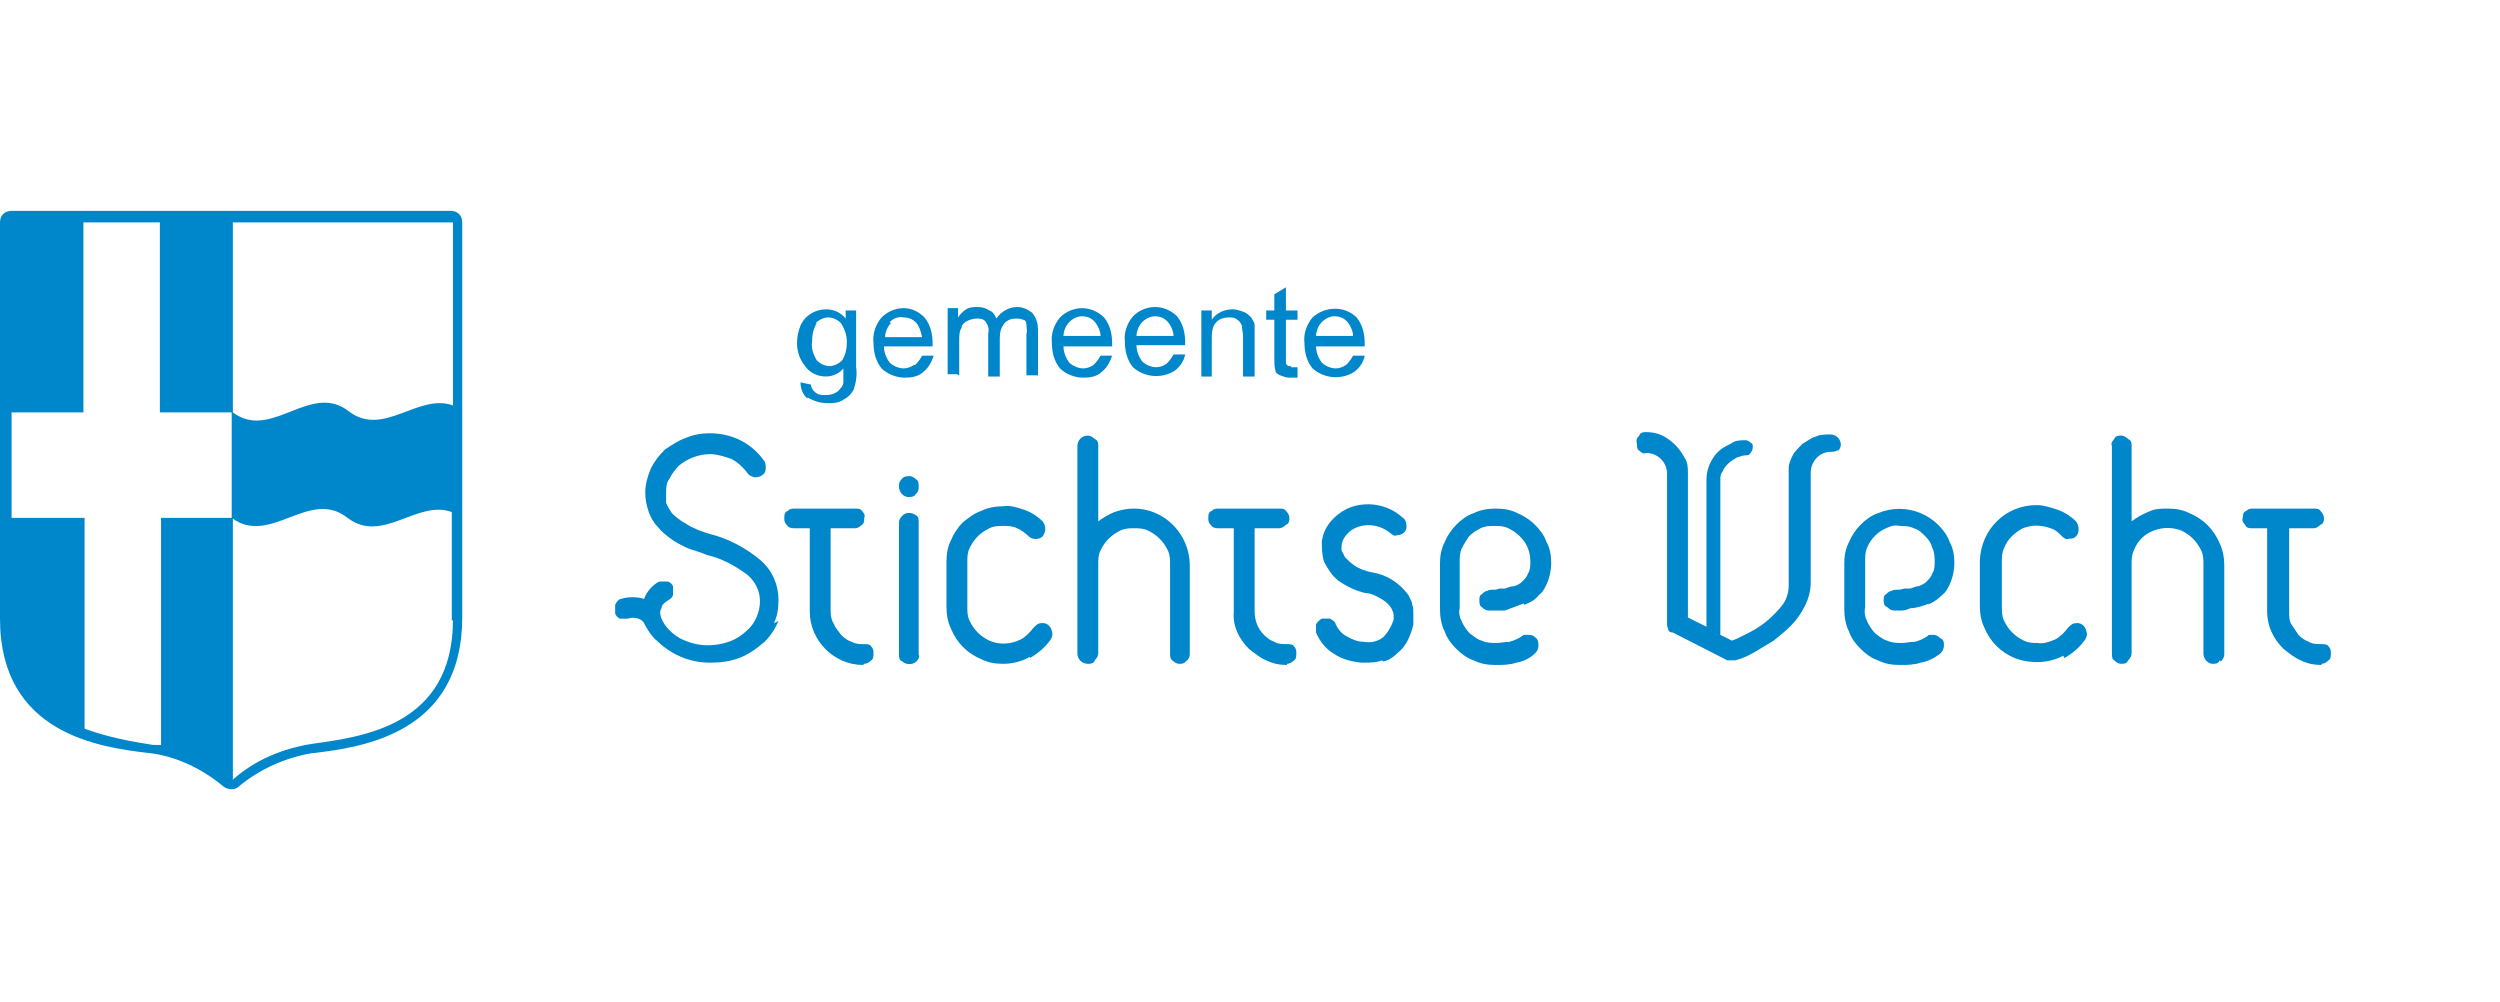 <?xml version="1.0" encoding="UTF-8"?>
<svg id="Laag_1" data-name="Laag 1" xmlns="http://www.w3.org/2000/svg" version="1.1" viewBox="0 0 215.8 86.5">
  <defs>
    <style>
      .cls-1 {
        fill: #0086cb;
        stroke-width: 0px;
      }
    </style>
  </defs>
  <path class="cls-1" d="M39.1,35h0c-3-1.1-6,2.8-9,.5-3.2-2.5-6.5,2.3-9.7.3l-.3-.2v-16.4h19v15.8ZM39.1,53.5c0,9.2-7.9,10.1-12.1,10.7-2.6.4-5,1.4-6.9,3.1h0v-22.6h-6.2v19.6h-.7c-2-.3-4-.7-5.9-1.4v-18.2H1v-9.1h6.2v-16.4h6.6v16.4h6.2v9.1h0c3.3,2.5,6.7-2.6,10,0,3,2.3,6-1.6,9-.5h0v9.4ZM39.1,18.2H1c-.6,0-1,.4-1,1v34.2c0,10,8.7,11.1,12.8,11.6h.1c2.4.3,4.6,1.4,6.4,2.9.4.3,1,.3,1.3,0,1.8-1.5,4-2.5,6.4-2.9h.1c4.2-.5,12.8-1.7,12.8-11.7V19.2c0-.6-.4-1-1-1"/>
  <path class="cls-1" d="M114.1,27.8c.3-.3.7-.5,1.1-.5.5,0,.9.2,1.2.6.2.3.4.7.4,1.1h-3.2c0-.4.2-.9.5-1.2M116.2,31.5c-.3.2-.6.3-.9.3-.4,0-.9-.2-1.2-.5-.3-.4-.5-.9-.5-1.4h4.2v-.3c0-.8-.2-1.6-.7-2.2-1-1-2.7-1-3.8,0-.5.6-.8,1.4-.7,2.2,0,.8.2,1.6.7,2.2,1,.9,2.5,1,3.6.3.4-.3.8-.8.9-1.4h-1c-.1.2-.3.5-.6.8M111.5,31.6c-.1,0-.2,0-.3,0,0,0-.1-.1-.2-.2,0-.2,0-.4,0-.5v-3.3h1v-.8h-1v-2l-1,.6v1.4h-.7v.8h.7v3.3c0,.4,0,.8.1,1.1,0,.2.2.3.4.4.3.1.5.2.8.2.2,0,.5,0,.7,0v-.9h-.6M104.6,32.4v-3.1c0-.5,0-1.1.4-1.5.3-.3.7-.4,1.1-.4.2,0,.5,0,.7.2.2.1.3.3.4.5,0,.3.1.6.1.9v3.5h1v-3.5c0-.3,0-.6,0-.9,0-.3-.2-.5-.3-.7-.2-.2-.4-.4-.7-.5-.3-.1-.6-.2-.9-.2-.7,0-1.4.3-1.8.9v-.8h-.9v5.7h.9ZM98.6,27.8c.3-.3.7-.5,1.1-.5.5,0,.9.2,1.2.6.2.3.4.7.4,1.1h-3.2c0-.4.2-.9.5-1.2M100.7,31.4c-.3.2-.6.3-.9.3-.4,0-.9-.2-1.2-.5-.3-.4-.5-.9-.5-1.4h4.2v-.3c0-.8-.2-1.6-.7-2.2-.5-.5-1.2-.8-1.9-.8-.7,0-1.4.3-1.9.8-.5.6-.8,1.4-.7,2.2,0,.8.2,1.6.7,2.2,1,.9,2.5,1,3.6.3.4-.3.8-.8.9-1.4h-1c-.1.2-.3.5-.6.8M92.3,27.8c.3-.3.7-.5,1.1-.5.5,0,.9.2,1.2.6.2.3.4.7.4,1.1h-3.2c0-.4.2-.9.5-1.2M94.4,31.5c-.3.2-.6.3-.9.3-.4,0-.9-.2-1.2-.5-.3-.4-.5-.9-.5-1.4h4.2v-.3c0-.8-.2-1.6-.7-2.2-.5-.5-1.2-.8-1.9-.8-.7,0-1.4.3-1.9.8-.5.6-.8,1.4-.7,2.2,0,.8.2,1.6.7,2.2.5.5,1.3.8,2,.8.6,0,1.2-.1,1.6-.5.4-.3.7-.8.9-1.4h-1c-.1.2-.3.5-.6.8M82.8,32.4v-3c0-.4,0-.8.2-1.1,0-.3.3-.5.5-.6.2-.1.5-.2.8-.2.3,0,.6,0,.8.3.2.3.3.6.2,1v3.7h1v-3.3c0-.5.1-.9.4-1.3.3-.3.6-.4,1-.4.2,0,.4,0,.6.1.2,0,.3.2.3.4,0,.3.1.6,0,.8v3.6h1v-3.9c0-.5-.1-1-.5-1.5-.4-.3-.8-.5-1.3-.5-.7,0-1.4.4-1.8,1-.1-.3-.3-.6-.6-.7-.3-.2-.6-.3-1-.3-.3,0-.7,0-1,.2-.3.2-.5.4-.7.7v-.8h-.9v5.7h.8ZM76.8,27.8c.3-.3.7-.5,1.2-.4.5,0,.9.2,1.2.6.2.3.3.7.4,1.1h-3.2c0-.4.2-.9.5-1.2M78.9,31.5c-.3.2-.6.3-.9.3-.4,0-.9-.2-1.2-.5-.3-.4-.5-.9-.5-1.4h4.2v-.3c0-.8-.2-1.6-.7-2.2-.5-.5-1.1-.8-1.8-.8-.7,0-1.4.3-1.9.8-.5.6-.8,1.4-.7,2.2,0,.8.2,1.6.7,2.2.5.5,1.3.8,2,.8.6,0,1.2-.1,1.6-.5.4-.3.7-.8.9-1.4h-1c-.1.2-.3.5-.6.8M70.4,27.9c.3-.3.7-.5,1.1-.5.4,0,.8.2,1.1.5.3.5.5,1,.5,1.6,0,.6-.1,1.1-.4,1.6-.3.3-.7.5-1.1.5-.4,0-.8-.2-1.1-.5-.3-.5-.5-1.1-.4-1.6,0-.6.1-1.1.4-1.6M69.7,34.3c.5.3,1.1.5,1.7.5.5,0,1,0,1.4-.3.4-.2.7-.5.9-.9.2-.6.3-1.3.2-1.9v-4.9h-.9v.7c-.4-.5-1-.8-1.7-.8-.9,0-1.8.5-2.2,1.4-.2.5-.3,1-.3,1.5,0,.7.2,1.4.7,2,.4.6,1.1.9,1.8.9.6,0,1.2-.3,1.5-.7,0,.4,0,.8,0,1.2,0,.3-.3.6-.5.8-.3.2-.6.3-1,.3-.4,0-.7,0-1-.3-.2-.2-.3-.4-.3-.6l-.9-.2c0,.5.2,1.1.6,1.4"/>
  <path class="cls-1" d="M131.6,52.2c.5-.2.9-.4,1.2-.8.4-.3.6-.7.8-1.2.2-.5.3-1.1.3-1.6,0-.6-.1-1.3-.4-1.8-.2-.6-.6-1.1-1-1.5-.4-.4-1-.8-1.5-1-.6-.3-1.2-.4-1.9-.4-.6,0-1.3.1-1.9.4-.6.2-1.1.6-1.5,1-.4.4-.8,1-1,1.5-.3.6-.4,1.2-.4,1.8v4c0,.6.1,1.3.4,1.9.2.6.6,1.1,1,1.5.4.4.9.8,1.5,1,.6.3,1.2.4,1.9.4.6,0,1.2,0,1.8-.2.6-.1,1.2-.4,1.6-.8.2-.2.3-.4.3-.7,0-.2,0-.5-.3-.7-.2-.2-.4-.2-.6-.2,0,0-.2,0-.3,0,0,0-.1,0-.2.1-.3.2-.7.4-1.1.5-.4,0-.8.1-1.1.1-.4,0-.9,0-1.3-.2-.4-.1-.7-.4-1-.6-.3-.3-.5-.6-.7-1-.2-.4-.3-.8-.2-1.2v-4c0-.4,0-.8.2-1.2.2-.4.4-.7.6-1,.3-.3.6-.5,1-.7.4-.2.8-.2,1.2-.2.4,0,.8,0,1.2.2.4.2.7.4,1,.7.6.6.9,1.3.9,2.2,0,.3,0,.7-.2,1-.1.3-.3.5-.5.7-.2.2-.4.3-.7.4-.3,0-.5.1-.8.2h-.4c-.1,0-.3.1-.4.1-.3,0-.6,0-.7.1-.2,0-.4.2-.5.3-.2.1-.2.3-.2.5,0,.2,0,.5.2.6.2.2.4.3.6.3.2,0,.5,0,.7,0h.7c.5-.2,1.1-.4,1.6-.6"/>
  <path class="cls-1" d="M119.4,57.1c.5-.1.9-.4,1.2-.7.4-.3.7-.7.9-1.1.2-.4.4-.9.5-1.4v-.4c0-.2,0-.4,0-.6,0-.2,0-.5-.1-.7,0-.3-.2-.5-.3-.8-.8-1.1-1.9-1.8-3.2-2-.5-.1-1.1-.3-1.5-.6-.3-.2-.5-.4-.8-.7-.1-.2-.2-.4-.3-.6v-.3c0-.5.3-1,.8-1.4,1-.7,2.4-.6,3.4.2.2.2.4.3.6.2.5,0,.9-.4.8-.9,0,0,0,0,0,0,0-.2-.1-.5-.3-.6-1.3-1.2-3.2-1.5-4.8-.8-.6.3-1.1.7-1.5,1.2-.4.5-.6,1-.7,1.6,0,.6,0,1.2.2,1.8.3.6.7,1.2,1.2,1.6.7.5,1.5.9,2.4,1.1.5,0,1,.3,1.5.6.3.2.5.4.7.7.1.2.2.4.2.6v.4c-.2.6-.5,1.1-.9,1.5-.5.4-1.1.5-1.7.4-.5,0-1-.2-1.5-.5-.4-.2-.7-.6-.9-1,0-.2-.3-.4-.5-.5-.2,0-.5,0-.7,0-.2.1-.4.3-.5.5,0,.2,0,.5,0,.7.3.7.8,1.4,1.5,1.8.7.5,1.5.7,2.4.8h.3c.5,0,1,0,1.5-.2"/>
  <path class="cls-1" d="M102.4,57.1c.2-.2.3-.4.3-.6v-7.7c0-2.7-2.2-4.9-4.8-4.9-.6,0-1.1.1-1.7.3-.5.2-1,.5-1.4.8v-6.5c0-.2,0-.5-.3-.6-.2-.2-.4-.3-.6-.3-.5,0-.9.4-.9.9,0,0,0,0,0,0v17.9c0,.5.4.9.9.9,0,0,0,0,0,0,.2,0,.5,0,.6-.3.2-.2.3-.4.3-.6v-7.7c0-.4,0-.8.2-1.2.2-.4.4-.7.7-1,.3-.3.6-.5,1-.7.4-.2.8-.2,1.2-.2.4,0,.8,0,1.2.2.4.2.7.4,1,.7.3.3.5.6.7,1,.2.4.2.8.2,1.2v7.7c0,.2,0,.5.2.6.2.2.4.3.6.3.2,0,.5,0,.6-.3"/>
  <path class="cls-1" d="M88.9,56.8c.7-.4,1.3-.9,1.8-1.6.1-.2.2-.4.1-.7-.1-.5-.5-.8-1-.7-.2,0-.4.2-.6.4-.3.4-.7.8-1.1,1-.8.4-1.8.5-2.7.1-.4-.2-.7-.4-1-.7-.3-.3-.5-.6-.7-1-.2-.4-.2-.8-.2-1.2v-3.9c0-.4,0-.8.2-1.2.2-.4.4-.7.7-1,.3-.3.6-.5,1-.7.4-.2.8-.2,1.2-.2.4,0,.8,0,1.2.2.4.2.7.4,1,.7.3.3.9.3,1.2,0,.3-.4.3-.9,0-1.3-.4-.4-1-.8-1.6-1-.6-.2-1.2-.4-1.8-.3-.6,0-1.3.1-1.9.4-.6.2-1.1.6-1.6,1-.4.4-.8,1-1,1.5-.3.6-.4,1.2-.4,1.9v3.9c0,.6.1,1.3.4,1.9.5,1.2,1.4,2.1,2.6,2.6.6.3,1.2.4,1.9.4.8,0,1.6-.2,2.3-.6"/>
  <path class="cls-1" d="M79.1,57.1c.2-.2.3-.4.2-.6v-11.4c0-.2,0-.5-.2-.6-.4-.3-.9-.3-1.2,0-.2.2-.3.4-.3.6v11.4c0,.2,0,.5.3.6.3.3.9.3,1.2,0,0,0,0,0,0,0"/>
  <path class="cls-1" d="M79.1,42.6c.2-.2.2-.4.2-.6,0-.2,0-.5-.2-.6-.2-.2-.4-.3-.6-.3-.2,0-.5,0-.7.3-.2.2-.2.4-.2.6,0,.5.4.9.8.9,0,0,0,0,0,0,.2,0,.5,0,.6-.2"/>
  <path class="cls-1" d="M66.8,53.8c.3-.6.4-1.3.4-2,0-1.3-.5-2.5-1.5-3.4-1.3-1.1-2.8-1.9-4.4-2.3-.7-.2-1.5-.5-2.1-.9-.4-.2-.9-.6-1.2-.9-.2-.3-.4-.6-.5-.9,0-.3,0-.5,0-.8,0-.5,0-.9.3-1.3.2-.4.5-.8.8-1.1.7-.6,1.7-1,2.7-1,.6,0,1.2.2,1.8.4.6.3,1,.7,1.4,1.2.1.2.3.3.6.4.2,0,.5,0,.7-.2.2-.1.3-.3.3-.6,0-.2,0-.5-.2-.7-.5-.7-1.2-1.3-2-1.7-.8-.4-1.7-.6-2.6-.6-.7,0-1.4.1-2.1.4-.6.2-1.2.6-1.8,1-.5.5-.9,1-1.2,1.6-.3.7-.5,1.4-.5,2.1,0,.6.1,1.1.3,1.7.2.5.4.9.8,1.3.3.4.7.7,1.1,1,.4.3.8.5,1.2.7.4.2.8.3,1.1.4s.6.2.8.3c1.3.3,2.4.9,3.5,1.7.7.6,1.1,1.4,1.1,2.3,0,.9-.4,1.9-1.1,2.5-.4.4-1,.8-1.6,1-.6.2-1.2.3-1.8.3-.8,0-1.6-.2-2.4-.6-.7-.4-1.3-1-1.6-1.7h0c-.1-.3-.2-.6,0-.9,0-.3.3-.5.6-.7.2-.1.4-.3.4-.5,0-.2,0-.5,0-.7-.1-.2-.3-.4-.5-.4-.2,0-.5,0-.7,0-.6.3-1.1.9-1.3,1.5-.6-.2-1.4-.2-2,0-.2,0-.4.3-.5.5,0,.2,0,.5,0,.7,0,.2.2.4.4.5.2,0,.5,0,.7,0,.3-.1.6-.1.9,0,.3.1.5.3.6.6h0c.3.5.6,1,1,1.3.4.4.8.7,1.3,1,1,.6,2.1.9,3.3.9.9,0,1.7-.1,2.5-.4.8-.3,1.5-.8,2.2-1.4.5-.5.9-1.1,1.2-1.8"/>
  <path class="cls-1" d="M74.5,57.4c-2.5,0-4.6-2.1-4.6-4.6h0v-7.2h-1.3c-.2,0-.5,0-.7-.3-.2-.2-.2-.4-.2-.6,0-.2,0-.5.3-.6.2-.2.4-.2.6-.2h5.2c.2,0,.5,0,.6.2.2.2.3.4.2.6,0,.2,0,.5-.2.6-.2.2-.4.3-.6.3h-2.1v7.2c0,.4.1.8.3,1.1.1.3.4.6.6.9.3.3.6.5.9.6.4.2.7.2,1.1.2.2,0,.5,0,.6.2.2.2.2.4.2.6,0,.2,0,.5-.2.6-.2.2-.4.3-.6.3"/>
  <path class="cls-1" d="M111.1,57.4c-.6,0-1.2-.1-1.8-.4-.5-.2-1-.6-1.5-1-.9-.9-1.4-2-1.3-3.2v-7.2h-1.3c-.2,0-.5,0-.7-.3-.2-.2-.2-.4-.2-.6,0-.2,0-.5.3-.6.2-.2.4-.2.6-.2h5.2c.2,0,.5,0,.6.2.2.2.3.4.3.6,0,.2,0,.5-.3.6-.2.2-.4.3-.6.3h-2.1v7.2c0,.8.3,1.5.8,2,.3.3.6.5.9.6.3.2.7.2,1.1.2.2,0,.5,0,.6.2.2.2.2.4.2.6,0,.2,0,.5-.2.6-.2.2-.4.3-.6.3"/>
  <path class="cls-1" d="M191.7,57.1c.2-.2.3-.4.3-.6v-7.7c0-.6-.1-1.3-.4-1.9-.5-1.2-1.4-2.1-2.6-2.6-.6-.3-1.2-.4-1.9-.4-.6,0-1.1,0-1.7.3-.5.2-1,.5-1.4.8v-6.5c0-.2,0-.5-.3-.6-.2-.2-.4-.3-.6-.3-.2,0-.5,0-.6.3-.2.2-.3.4-.2.6v17.9c0,.2,0,.5.2.6.2.2.4.3.6.3.2,0,.5,0,.6-.3.2-.2.3-.4.3-.6v-7.7c0-.4,0-.8.2-1.2.3-.8.9-1.4,1.7-1.7.8-.3,1.6-.3,2.4,0,.4.2.7.4,1,.7.3.3.5.6.7,1,.2.4.2.8.2,1.2v7.7c0,.5.4.9.8.9,0,0,0,0,0,0,.2,0,.5,0,.6-.3"/>
  <path class="cls-1" d="M178.2,56.8c.7-.4,1.3-.9,1.8-1.6.1-.2.2-.4.1-.7-.1-.5-.5-.8-1-.7-.2,0-.4.2-.6.4-.3.4-.7.8-1.1,1-.5.2-1,.4-1.5.3-.4,0-.8,0-1.2-.2-.4-.2-.7-.4-1-.7-.3-.3-.5-.6-.7-1-.2-.4-.2-.8-.2-1.2v-3.9c0-.4,0-.8.2-1.2.3-.8.9-1.3,1.6-1.7.8-.3,1.6-.3,2.4,0,.4.1.7.4,1,.7.2.2.4.3.6.2.2,0,.4,0,.6-.2.3-.3.3-.9,0-1.3,0,0,0,0,0,0-.4-.4-1-.8-1.6-1-.6-.2-1.2-.4-1.8-.4-2.7,0-4.8,2.1-4.9,4.8,0,0,0,0,0,0v3.9c0,.6.1,1.3.4,1.9.5,1.2,1.4,2.1,2.6,2.6,1.3.5,2.9.5,4.2-.2"/>
  <path class="cls-1" d="M166.4,52.2c.5-.2.9-.5,1.2-.8.4-.3.6-.7.8-1.2.2-.5.3-1.1.3-1.6,0-.6-.1-1.3-.4-1.8-.2-.6-.6-1.1-1-1.5-.4-.4-1-.8-1.5-1-1.2-.5-2.5-.5-3.7,0-.6.2-1.1.6-1.5,1-.4.4-.8,1-1,1.5-.3.6-.4,1.2-.4,1.8v4c0,.6.1,1.3.4,1.9.2.6.6,1.1,1,1.5.4.4.9.8,1.5,1,.6.3,1.2.4,1.9.4.6,0,1.2,0,1.8-.2.6-.1,1.2-.4,1.7-.8.2-.2.3-.4.3-.7,0-.2,0-.5-.3-.6-.2-.2-.4-.3-.6-.3,0,0-.2,0-.3,0,0,0-.2,0-.2.1-.3.2-.7.4-1.1.5-.4,0-.8.1-1.1.1-.4,0-.9,0-1.3-.2-.4-.1-.7-.4-1-.6-.3-.3-.5-.6-.7-1-.2-.4-.3-.8-.2-1.3v-4c0-.4,0-.8.2-1.2.3-.7.9-1.3,1.6-1.6.4-.2.8-.3,1.2-.2.4,0,.8,0,1.2.2.4.1.7.4,1,.7.3.3.5.6.6,1,.2.4.2.8.2,1.2,0,.3,0,.7-.2,1-.1.3-.3.5-.5.7-.2.2-.4.3-.7.4-.3,0-.5.2-.8.2h-.4c0,0-.4.1-.4.1-.3,0-.6,0-.7.1-.2,0-.4.2-.5.3-.2.1-.2.3-.2.5,0,.2,0,.5.3.6.2.2.4.3.6.3.2,0,.5,0,.7,0,.2,0,.5-.1.7-.2.5,0,1.1-.2,1.6-.4"/>
  <path class="cls-1" d="M158.6,39c.2-.2.3-.4.3-.6,0-.5-.4-.9-.9-.9,0,0,0,0,0,0-.4,0-.9,0-1.3.2-.4.1-.7.4-1.1.6-.3.3-.6.6-.8.9-.2.4-.4.8-.4,1.2,0,.1,0,.2,0,.3v9.8c0,.7-.2,1.3-.6,1.8-.4.5-.9,1-1.4,1.4-.5.4-1,.7-1.6,1-.6.3-1,.5-1.3.6l-1-.5v-13.3c0-.3,0-.6.2-.8.1-.3.3-.5.5-.7.2-.2.4-.3.7-.5.3-.1.6-.2.8-.2.2,0,.3,0,.4-.2.1-.1.2-.3.2-.5,0-.2,0-.3-.2-.4-.1-.1-.3-.2-.4-.2-.5,0-.9,0-1.3.3-.4.2-.8.4-1.1.7-.6.6-1,1.5-1,2.4v12.7l-1.6-.8v-12.4c0-.5,0-1-.3-1.4-.2-.4-.5-.8-.8-1.1-.3-.3-.7-.6-1.1-.8-.4-.2-.9-.3-1.4-.3-.2,0-.5,0-.6.3-.2.2-.3.4-.2.7,0,.2,0,.5.2.6.2.2.4.3.6.2,1,0,1.8.8,1.8,1.8v12.9c0,.2,0,.3.1.5,0,.2.2.3.4.3l4.7,2.4h.2c0,0,.2,0,.2,0h.3l.6-.2c.3-.1.7-.3,1.2-.6.5-.3,1-.6,1.5-.9.5-.4,1-.8,1.5-1.3.5-.5.9-1.1,1.2-1.7.3-.6.5-1.3.5-2v-9.5c0-1,.8-1.8,1.7-1.8,0,0,0,0,0,0,.2,0,.5,0,.7-.2"/>
  <path class="cls-1" d="M200.4,57.4c-.6,0-1.2-.1-1.8-.4-.5-.2-1-.6-1.5-1-.9-.9-1.4-2-1.4-3.2v-7.2h-1.3c-.2,0-.5,0-.6-.3-.2-.2-.3-.4-.2-.6,0-.2,0-.5.3-.6.2-.2.4-.2.6-.2h5.2c.2,0,.5,0,.6.2.2.2.3.4.3.6,0,.2,0,.5-.3.6-.2.2-.4.3-.6.3h-2.1v7.2c0,.4,0,.8.2,1.1.2.3.4.6.6.9.3.3.6.5.9.6.3.2.7.2,1.1.2.2,0,.5,0,.6.2.2.2.2.4.2.6,0,.2,0,.5-.2.6-.2.2-.4.3-.6.3"/>
</svg>